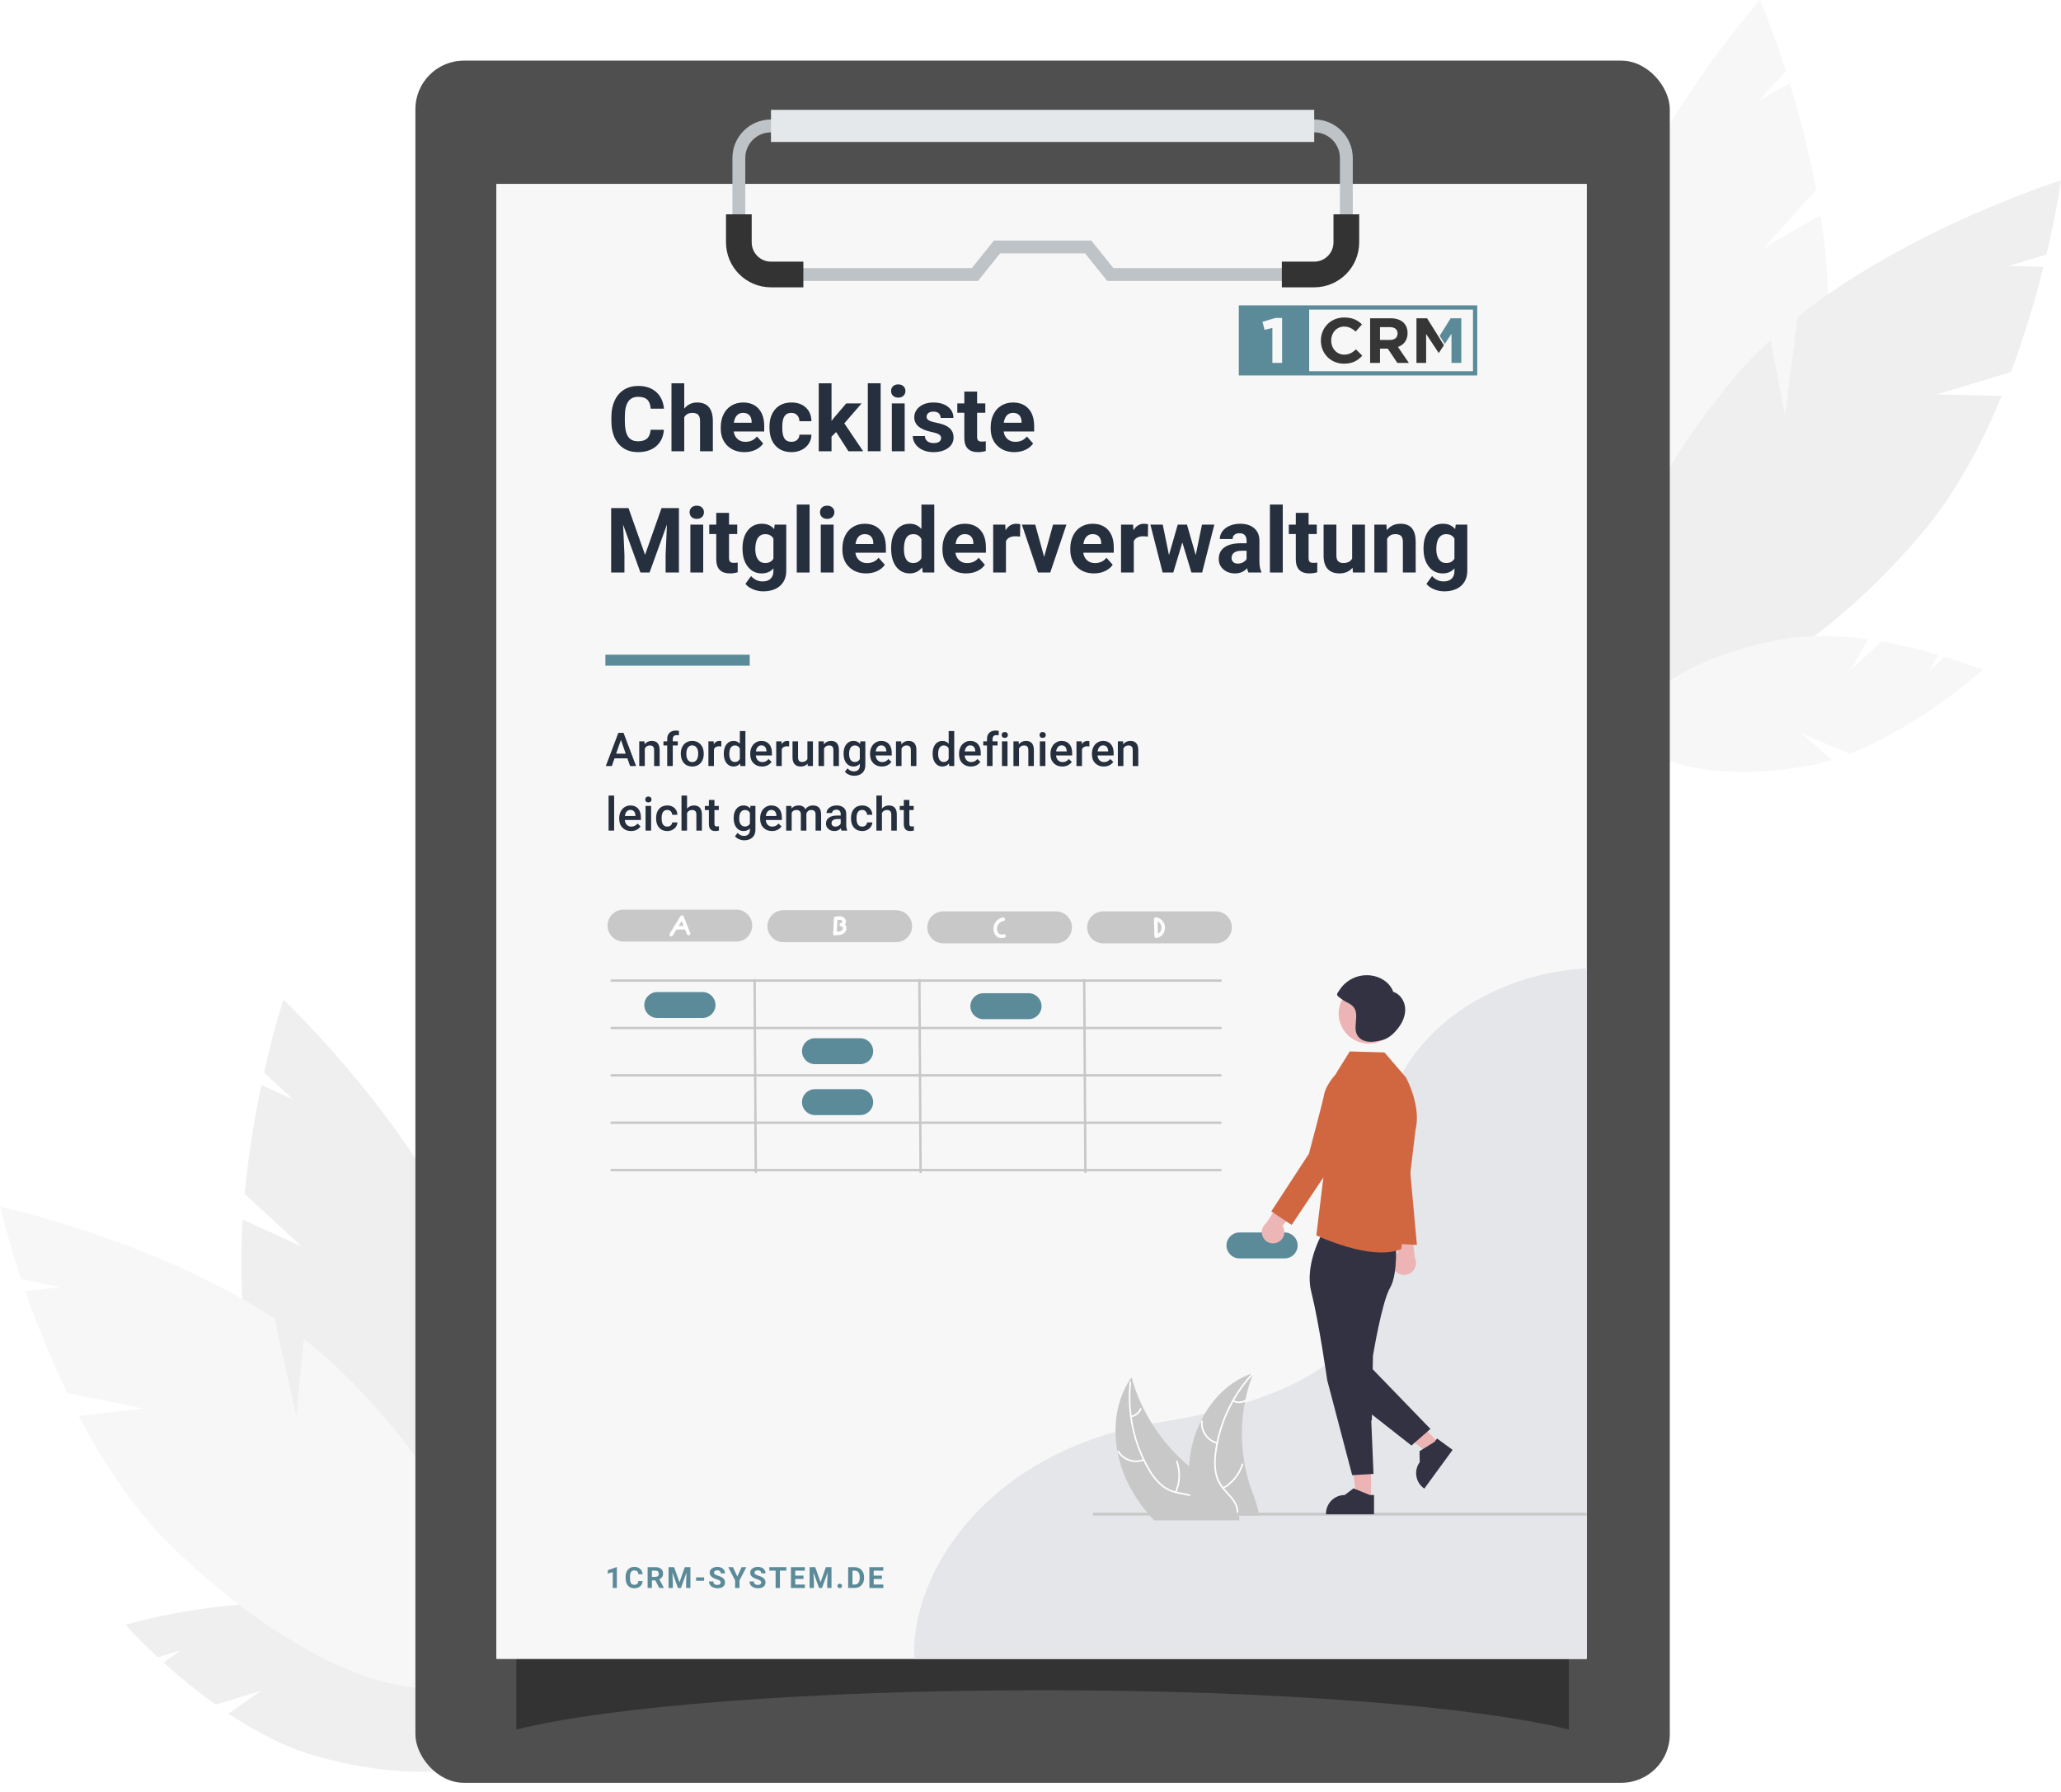 <?xml version="1.0" encoding="UTF-8"?><svg id="b" xmlns="http://www.w3.org/2000/svg" xmlns:xlink="http://www.w3.org/1999/xlink" viewBox="0 0 454.428 395.143"><defs><filter id="e" filterUnits="userSpaceOnUse"><feOffset dx="-2" dy="-2"/><feGaussianBlur result="f" stdDeviation="2"/><feFlood flood-color="#000" flood-opacity=".4"/><feComposite in2="f" operator="in"/><feComposite in="SourceGraphic"/></filter><clipPath id="g"><rect x="111.456" y="42.585" width="240.388" height="325.209" fill="none" stroke-width="0"/></clipPath><clipPath id="h"><rect x="203.165" y="215.401" width="148.678" height="152.394" fill="none" stroke-width="0"/></clipPath><clipPath id="i"><polygon points="273.524 161.79 493.098 241.892 402.855 469.175 183.279 389.072 273.524 161.79" fill="none" stroke-width="0"/></clipPath><clipPath id="j"><polygon points="493.231 241.94 273.657 161.838 183.414 389.121 402.987 469.224 493.231 241.94" fill="none" stroke-width="0"/></clipPath><clipPath id="k"><rect x="275.093" y="69.345" width="52.679" height="15.442" fill="none" stroke-width="0"/></clipPath><clipPath id="l"><rect x="247.609" y="305.501" width="27.878" height="31.789" fill="none" stroke-width="0"/></clipPath><clipPath id="m"><rect x="242.761" y="335.399" width="109.083" height=".808" fill="none" stroke-width="0"/></clipPath><clipPath id="n"><rect x="135.963" y="202.563" width="32.051" height="7.181" fill="none" stroke-width="0"/></clipPath><clipPath id="o"><rect x="170.843" y="202.563" width="32.323" height="7.585" fill="none" stroke-width="0"/></clipPath></defs><g id="c" opacity=".3"><path d="M50.403,377.881c5.878,3.924,12.444,7.424,19.13,9.323,21.568,6.126,41.052,4.048,43.52-4.642,2.468-8.689-13.016-20.699-34.583-26.825-2.141-.6-4.318-1.066-6.518-1.393l4.049,9.505-8.81-10.049c-19.247-1.526-39.546,4.504-39.546,4.504,0,0,2.7,3.025,7.173,7.165l5.098-1.563-3.842,2.712c3.65,3.312,7.485,6.416,11.485,9.296l9.957-3.053-7.112,5.02Z" fill="#c8c8c8" stroke-width="0"/><path d="M53.496,268.92c-.712,11.588-.253,23.8,2.578,34.86,9.132,35.678,28.186,61.618,42.56,57.939,14.374-3.679,18.624-35.584,9.492-71.262-.917-3.536-2.056-7.01-3.41-10.403l-10.146,13.603,6.983-20.811c-13.743-28.581-39.08-52.413-39.08-52.413,0,0-2.062,6.333-4.242,16.105l6.433,5.944-7.025-3.212c-1.684,7.919-2.92,15.927-3.703,23.986l12.564,11.609-13.005-5.946Z" fill="#c8c8c8" stroke-width="0"/><path d="M17.377,312.244c5.38,10.288,12.086,20.504,20.226,28.509,26.259,25.822,55.979,38.179,66.382,27.599,10.403-10.579-2.451-40.088-28.71-65.91-2.613-2.552-5.384-4.938-8.296-7.142l-1.653,16.889-4.779-21.425c-26.538-17.363-60.547-24.667-60.547-24.667,0,0,1.508,6.487,4.693,15.979l8.579,1.763-7.674.882c2.652,7.65,5.733,15.144,9.229,22.447l16.756,3.444-14.207,1.632Z" fill="#e4e4e4" stroke-width="0"/><path d="M389.003,54.572l11.453-12.706c-1.514-7.954-3.475-15.815-5.874-23.548l-6.703,3.839,5.864-6.506c-3.062-9.532-5.693-15.651-5.693-15.651,0,0-23.059,26.042-34.139,55.757l8.851,20.088-11.344-12.622c-1.039,3.502-1.856,7.066-2.447,10.67-5.841,36.362,1.3,67.747,15.95,70.1,14.649,2.353,31.26-25.217,37.1-61.579,1.811-11.273,1.155-23.476-.611-34.95l-12.409,7.107Z" fill="#e4e4e4" stroke-width="0"/><path d="M427.035,86.985l16.372-4.957c2.815-7.591,5.2-15.335,7.144-23.194l-7.722-.178,8.383-2.538c2.306-9.742,3.217-16.34,3.217-16.34,0,0-33.201,10.374-58.045,30.084l-2.806,21.771-3.186-16.668c-2.699,2.461-5.241,5.089-7.611,7.869-23.795,28.108-33.905,58.666-22.581,68.253,11.324,9.587,39.794-5.428,63.59-33.537,7.377-8.714,13.123-19.499,17.543-30.235l-14.296-.33Z" fill="#c8c8c8" stroke-width="0"/><path d="M411.87,140.987c-6.093-.858-12.564-1.123-18.525-.087-19.23,3.341-33.727,12.33-32.381,20.077,1.346,7.747,18.026,11.319,37.256,7.978,1.906-.338,3.789-.795,5.638-1.369l-6.765-5.926,10.705,4.555c15.672-6.072,29.316-18.469,29.316-18.469,0,0-3.26-1.353-8.332-2.911l-3.408,3.152,1.989-3.578c-4.114-1.219-8.293-2.205-12.519-2.953l-6.656,6.155,3.682-6.624Z" fill="#e4e4e4" stroke-width="0"/></g><g id="d"><g filter="url(#e)"><rect x="93.592" y="15.372" width="276.578" height="379.771" rx="10.697" ry="10.697" fill="#4f4f4f" stroke-width="0"/><path d="M231.882,374.73c51.26,0,95.489,3.542,116.032,8.662v-86.348H115.848v86.348c20.544-5.121,64.774-8.662,116.033-8.662Z" fill="#333" stroke-width="0"/><g clip-path="url(#g)"><path d="M111.456,42.585h240.388v325.209H111.456V42.585Z" fill="#fff" stroke-width="0"/><path d="M111.456,42.585h240.388v325.209H111.456V42.585Z" fill="#f7f7f7" stroke-width="0"/></g><g clip-path="url(#h)"><g clip-path="url(#i)"><g clip-path="url(#j)"><path d="M349.053,406.542c86.635-19.73,56.825-146.918,44.734-168.392-22.907-40.844-87.204-21.014-86.569,16.524.443,27.252,7.222,51.85-50.156,61.093-47.716,7.706-63.039,50.222-47.918,66.728,22.045,24.141,78.937,37.906,139.908,24.046Z" fill="#e5e6ea" stroke-width="0"/></g></g></g><g clip-path="url(#k)"><path d="M282.544,82.028h2.146v-9.915h-1.484l-2.839.848.453,1.772,1.723-.421v7.716ZM326.779,83.852v-13.573h-36.125v13.573h36.125ZM275.147,69.345h52.57v15.442h-52.57v-15.442Z" fill="#5b8a99" fill-rule="evenodd" stroke-width="0"/></g><path d="M298.309,82.197c.436.003.868-.038,1.297-.122.728-.147,1.383-.448,1.965-.906.284-.223.548-.466.794-.731l-1.384-1.392c-.24.223-.496.428-.767.612-.552.372-1.163.554-1.832.541-.395.003-.772-.074-1.133-.234s-.674-.387-.936-.682c-.259-.29-.455-.62-.587-.986-.142-.385-.211-.784-.21-1.195v-.028c-.003-.409.068-.803.21-1.187.136-.363.333-.688.593-.975.262-.29.573-.513.933-.671.36-.156.735-.234,1.127-.23.316-.002.625.043.926.133.294.092.57.219.83.384.276.175.537.372.778.595l1.383-1.589c-.305-.305-.639-.568-1.005-.795-.393-.238-.811-.415-1.256-.529-.538-.137-1.086-.202-1.64-.196-.582-.003-1.149.084-1.703.259-.508.163-.975.401-1.406.713-.429.312-.799.685-1.108,1.117-.305.431-.535.896-.693,1.398-.164.521-.245,1.056-.245,1.602v.028c0,.549.082,1.087.248,1.613.161.499.395.963.699,1.389.301.421.663.784,1.081,1.092.426.311.892.549,1.395.712.535.174,1.081.26,1.643.259" fill="#363636" stroke-width="0"/><path d="M306.273,76.965v-2.827h2.162c.316-.008.619.044.914.156.246.096.443.254.589.475.147.237.216.496.208.775v.027c.005.262-.06.505-.197.729-.139.218-.327.38-.562.489-.289.122-.59.18-.904.172l-2.21.003ZM304.1,82.028h2.173v-3.15h1.711l2.118,3.15h2.543l-2.415-3.516c.409-.147.778-.361,1.11-.642.322-.283.57-.62.739-1.013.189-.448.279-.914.271-1.398v-.025c.005-.436-.068-.857-.218-1.266-.139-.372-.349-.701-.63-.982-.347-.341-.75-.589-1.211-.743-.543-.18-1.098-.267-1.67-.259h-4.522v9.845Z" fill="#363636" stroke-width="0"/><path d="M320.555,77.844l1.484-2.243v6.427h2.161v-9.845h-2.345l-2.416,3.871,1.117,1.79Z" fill="#5b8a99" stroke-width="0"/><path d="M314.313,82.028h2.132v-6.384l2.754,4.162h.057l1.111-1.679-2.997-4.801-.713-1.143h-2.344v9.845Z" fill="#363636" stroke-width="0"/><path d="M135.485,147.582h31.818" fill="none" stroke="#5b8a99" stroke-miterlimit="3.991" stroke-width="2.422"/><g clip-path="url(#l)"><path d="M256.474,337.266c-.204-.221-.409-.442-.608-.666-1.772-1.959-3.314-4.115-4.593-6.425-1.37-2.505-2.337-5.21-2.865-8.016-1.048-5.579-.3-11.431,2.836-16.078.077-.118.159-.235.243-.354.039.145.082.289.126.434.571,1.97,1.302,3.89,2.183,5.742.065.147.136.289.208.432,2.164,4.427,5.133,8.415,8.755,11.761.821.759,1.673,1.48,2.554,2.164v.003c.68.524,1.378,1.026,2.09,1.506,2.994,2.011,6.534,3.936,7.572,7.386.142.47.23.955.267,1.444.017.223.024.445.021.666h-18.789Z" fill="#c8c8c8" stroke-width="0"/></g><path d="M268.248,336.207h-.357c-.002-.038-.009-.08-.014-.12-.027-.169-.058-.336-.095-.5-.29-1.28-.944-2.461-2.123-3.133-.39-.216-.803-.387-1.231-.508-.844-.256-1.739-.371-2.596-.543-.223-.046-.442-.098-.657-.155-1.1-.27-2.129-.772-3.019-1.471-1.091-.92-2.015-2.019-2.737-3.248-.48-.776-.92-1.577-1.318-2.397-.055-.107-.107-.211-.158-.319-.925-1.968-1.648-4.026-2.156-6.141-.265-1.086-.47-2.184-.617-3.292-.325-2.408-.374-4.845-.147-7.263.008-.11.021-.219.032-.33.024-.227.369-.145.346.079-.011.109-.022.216-.032.327-.218,2.322-.175,4.662.125,6.976.014.117.03.232.047.349.442,3.21,1.381,6.332,2.782,9.253.013.032.028.06.041.092.002.002.003.003.003.006.328.679.683,1.343,1.064,1.995.69,1.25,1.574,2.385,2.617,3.36.882.78,1.933,1.343,3.071,1.646.112.032.227.063.342.088.092.024.183.044.278.063.873.185,1.777.303,2.642.543.395.107.776.249,1.146.423,1.217.611,2.115,1.711,2.47,3.026.058.189.106.38.144.574.046.205.08.412.106.62Z" fill="#fff" stroke-width="0"/><path d="M254.257,324.072c-2.15.874-4.618.065-5.83-1.914-.118-.194.178-.387.297-.193,1.125,1.847,3.43,2.598,5.428,1.771.21-.087.316.251.106.336Z" fill="#fff" stroke-width="0"/><path d="M261.078,330.97c.911-2.107.994-4.481.232-6.648-.076-.215.26-.32.336-.106.789,2.255.699,4.725-.254,6.918-.092.208-.404.044-.314-.164Z" fill="#fff" stroke-width="0"/><path d="M251.386,314.192c.889-.163,1.635-.761,1.987-1.591.088-.21.401-.046.314.163-.393.915-1.215,1.577-2.194,1.764-.093.027-.191-.024-.223-.115-.028-.093.022-.191.115-.221Z" fill="#fff" stroke-width="0"/><path d="M279.618,336.207h-14.408c-.051-.205-.096-.412-.142-.62-.264-1.207-.48-2.421-.639-3.641-.016-.126-.035-.254-.044-.382-.234-1.864-.312-3.744-.237-5.62v-.003c.044-1.026.14-2.05.289-3.068.387-2.631,1.185-5.185,2.367-7.566l.016-.032c2.358-4.735,6.201-8.663,11.143-10.363.128-.044.251-.087.379-.128-.049.131-.099.26-.148.395,0,.002-.003.005-.003.008-.682,1.785-1.217,3.622-1.602,5.494v.003c-.032.144-.06.29-.09.436-.876,4.523-.904,9.168-.084,13.702.003.006.003.014.006.022.328,1.796.791,3.564,1.386,5.289.611,1.774,1.367,3.621,1.712,5.454.038.208.073.415.099.62Z" fill="#c8c8c8" stroke-width="0"/><path d="M278.415,304.935c-.076.08-.15.163-.223.243-1.574,1.725-2.95,3.617-4.105,5.645-.06.099-.117.205-.172.306-1.581,2.828-2.715,5.885-3.357,9.061-.008.033-.016.068-.021.104-.147.739-.265,1.484-.354,2.233-.204,1.414-.183,2.852.063,4.26.235,1.152.735,2.233,1.461,3.16.068.093.14.188.216.279.06.073.123.144.186.216.855.98,1.84,1.881,2.442,3.051.333.647.502,1.365.494,2.093-.002.207-.016.415-.044.62h-.358c.032-.205.049-.413.052-.62.011-.565-.098-1.125-.322-1.643-.53-1.228-1.547-2.161-2.419-3.142-.153-.17-.297-.344-.434-.519-.715-.876-1.234-1.895-1.521-2.988-.316-1.392-.393-2.825-.229-4.242.087-.906.218-1.81.393-2.705.021-.118.044-.235.068-.35,1.185-5.627,3.854-10.835,7.73-15.085.073-.08.148-.164.226-.246.153-.164.38.106.227.27Z" fill="#fff" stroke-width="0"/><path d="M270.325,320.395c-2.244-.597-3.726-2.727-3.502-5.036.024-.227.376-.202.354.024-.215,2.151,1.173,4.137,3.267,4.68.219.057.101.39-.118.333Z" fill="#fff" stroke-width="0"/><path d="M271.613,330.005c1.998-1.135,3.494-2.981,4.19-5.169.069-.216.402-.099.335.118-.729,2.276-2.292,4.192-4.373,5.369-.197.112-.349-.208-.152-.319Z" fill="#fff" stroke-width="0"/><path d="M273.987,310.778c.808.404,1.763.376,2.546-.076.197-.114.347.205.152.319-.865.494-1.919.527-2.814.09-.09-.036-.137-.134-.109-.226.033-.092.134-.14.226-.107Z" fill="#fff" stroke-width="0"/><g clip-path="url(#m)"><path d="M355.763,335.896c.002.172-.137.311-.308.311h-112.233c-.172,0-.311-.139-.311-.311,0-.17.139-.309.311-.309h112.23c.172-.002.311.137.311.308v.002Z" fill="#c8c8c8" stroke-width="0"/></g><path d="M271.122,218.502h-134.278c-.145,0-.262-.117-.262-.26,0-.145.117-.262.262-.262h134.278c.145,0,.262.117.262.262,0,.144-.117.26-.262.26Z" fill="#c8c8c8" stroke-width="0"/><path d="M271.122,228.95h-134.278c-.145,0-.262-.118-.262-.262s.117-.26.262-.26h134.278c.145,0,.262.117.262.26s-.117.262-.262.262Z" fill="#c8c8c8" stroke-width="0"/><path d="M271.122,239.397h-134.278c-.145,0-.262-.117-.262-.262,0-.144.117-.26.262-.26h134.278c.145,0,.262.117.262.26,0,.145-.117.262-.262.262Z" fill="#c8c8c8" stroke-width="0"/><path d="M271.122,249.843h-134.278c-.145,0-.262-.117-.262-.262,0-.144.117-.26.262-.26h134.278c.145,0,.262.117.262.26,0,.145-.117.262-.262.262Z" fill="#c8c8c8" stroke-width="0"/><path d="M271.122,260.29h-134.278c-.145,0-.262-.117-.262-.26,0-.145.117-.262.262-.262h134.278c.145,0,.262.117.262.262,0,.144-.117.26-.262.26Z" fill="#c8c8c8" stroke-width="0"/><path d="M168.641,260.695c-.144,0-.26-.115-.262-.259l-.26-42.31c-.002-.144.115-.262.259-.262h.002c.144,0,.26.115.262.259l.262,42.31c0,.144-.117.262-.26.262h-.002Z" fill="#c8c8c8" stroke-width="0"/><path d="M204.979,260.695c-.144,0-.26-.115-.26-.259l-.262-42.31c-.002-.144.115-.262.26-.262h.002c.144,0,.26.115.26.259l.262,42.31c.002.144-.115.262-.26.262h-.002Z" fill="#c8c8c8" stroke-width="0"/><path d="M241.318,260.695c-.144,0-.26-.115-.262-.259l-.262-42.31c0-.144.117-.262.26-.262h.002c.144,0,.26.115.262.259l.26,42.31c.002.144-.115.262-.259.262h-.002Z" fill="#c8c8c8" stroke-width="0"/><g clip-path="url(#n)"><path d="M164.328,209.637h-24.835c-1.949,0-3.529-1.578-3.529-3.526,0-1.946,1.58-3.526,3.529-3.526h24.835c1.949,0,3.529,1.58,3.529,3.526,0,1.948-1.58,3.526-3.529,3.526Z" fill="#c8c8c8" stroke-width="0"/></g><path d="M156.891,226.483h-9.962c-1.581.002-2.865-1.277-2.866-2.855-.003-1.578,1.277-2.861,2.857-2.863h9.971c1.58-.002,2.863,1.275,2.866,2.855.002,1.578-1.277,2.86-2.858,2.863h-.008Z" fill="#5b8a99" stroke-width="0"/><path d="M191.66,236.668h-9.962c-1.58.002-2.861-1.277-2.863-2.857-.002-1.578,1.28-2.86,2.86-2.86h9.965c1.581-.003,2.865,1.275,2.866,2.853.003,1.58-1.277,2.861-2.857,2.863h-.009Z" fill="#5b8a99" stroke-width="0"/><path d="M191.66,247.899h-9.962c-1.58.002-2.863-1.275-2.866-2.855-.002-1.578,1.278-2.86,2.858-2.863h9.97c1.581-.002,2.865,1.277,2.866,2.855.003,1.578-1.277,2.861-2.857,2.863h-.009Z" fill="#5b8a99" stroke-width="0"/><path d="M228.784,226.744h-9.964c-1.58.002-2.861-1.278-2.863-2.857,0-1.578,1.28-2.86,2.86-2.861h9.967c1.58-.002,2.863,1.277,2.866,2.855.002,1.58-1.278,2.861-2.858,2.863h-.008Z" fill="#5b8a99" stroke-width="0"/><path d="M285.252,279.5h-9.964c-1.58.002-2.861-1.278-2.863-2.857,0-1.58,1.28-2.86,2.86-2.861h9.967c1.58,0,2.861,1.278,2.863,2.857.002,1.58-1.28,2.86-2.86,2.861h-.003Z" fill="#5b8a99" stroke-width="0"/><g clip-path="url(#o)"><path d="M199.576,209.768h-24.835c-1.949,0-3.529-1.578-3.529-3.526s1.58-3.526,3.529-3.526h24.835c1.949,0,3.529,1.578,3.529,3.526s-1.58,3.526-3.529,3.526Z" fill="#c8c8c8" stroke-width="0"/></g><path d="M234.825,210.028h-24.835c-1.949,0-3.529-1.578-3.529-3.524,0-1.948,1.58-3.526,3.529-3.526h24.835c1.949,0,3.529,1.578,3.529,3.526,0,1.946-1.58,3.524-3.529,3.524Z" fill="#c8c8c8" stroke-width="0"/><path d="M270.076,210.028h-24.837c-1.949,0-3.529-1.578-3.529-3.524,0-1.948,1.58-3.526,3.529-3.526h24.837c1.949,0,3.529,1.578,3.529,3.526,0,1.946-1.58,3.524-3.529,3.524Z" fill="#c8c8c8" stroke-width="0"/><path d="M150.335,208.3l2.378-3.875-.717-.093,1.449,3.639c.063.205.275.325.483.275.207-.058.33-.273.273-.483l-1.449-3.639c-.065-.21-.289-.327-.497-.262-.092.028-.169.088-.219.167l-2.38,3.876c-.264.431.413.824.679.395Z" fill="#fff" stroke-width="0"/><path d="M150.871,206.997l2.075-.032c.216,0,.393-.175.393-.391s-.177-.391-.393-.391l-2.075.03c-.216,0-.391.177-.391.393s.175.391.391.391Z" fill="#fff" stroke-width="0"/><path d="M188.518,206.152c-.054-.107-.123-.205-.208-.29.273-.339.297-.814.058-1.179-.194-.289-.489-.497-.827-.582-.398-.077-.808-.069-1.203.025-.025-.006-.052-.009-.08-.009-.215.003-.388.177-.391.391-.046,1.031-.093,2.06-.139,3.089-.016.024-.028.049-.038.077-.022.09-.013.185.027.268.017.204.185.36.39.363.098,0,.191-.038.262-.106.775.058,1.586-.068,2.049-.77.256-.379.294-.863.101-1.277ZM187.67,207.118c-.317.271-.739.388-1.151.319.038-.857.076-1.712.115-2.569.352-.058.754-.09.997.148.041.038.074.082.099.133.002.006.021.104.019.077.005.057.006.028-.009.08-.033.107-.123.189-.234.213-.215.005-.388.177-.393.391.003.216.177.39.393.391.166.005.308.123.341.286.03.196-.036.393-.178.53Z" fill="#fff" stroke-width="0"/><path d="M223.108,204.326c-1.171.218-2.033,1.222-2.066,2.412-.025.612.193,1.211.604,1.667.467.478,1.116.483,1.736.401.213-.008.385-.178.391-.393,0-.189-.18-.42-.391-.391-.404.055-.895.142-1.201-.193-.264-.324-.39-.737-.354-1.152.063-.813.68-1.476,1.488-1.594.208-.06.33-.275.275-.483-.062-.205-.275-.325-.483-.273Z" fill="#fff" stroke-width="0"/><path d="M256.435,204.697l.101,3.777c.003.219.185.393.404.39.032-.002.062-.005.092-.013,1.255-.26,2.061-1.488,1.799-2.743-.189-.909-.906-1.618-1.818-1.801-.208-.051-.42.069-.483.275-.055.208.066.423.275.481.84.137,1.408.928,1.27,1.766-.106.646-.608,1.152-1.252,1.266l.497.379-.101-3.777c-.013-.503-.797-.505-.784,0Z" fill="#fff" stroke-width="0"/><path d="M309.537,282.185c-.93-1.113-.781-2.768.333-3.698.12-.099.246-.188.38-.265l-1.72-9.173,4.476,1.878.949,8.423c.638,1.312.092,2.891-1.22,3.531-1.098.533-2.419.246-3.198-.696Z" fill="#ecb4b4" stroke-width="0"/><path d="M304.303,332.618h-3.205l-1.525-12.35h4.73v12.35Z" fill="#ecb4b4" stroke-width="0"/><path d="M304.712,301.044s1.951-11.928,3.78-15.061c1.831-3.134,1.245-10.535,1.245-10.535l-1.785-.148c.016-.297-.024-.595-.115-.881-.914-2.539-13.636-1.638-13.636-1.638,0,0-4.755,7.46-3.074,14.118,1.681,6.657,3.51,19.455,3.51,19.455l5.503,20.942,4.705-.262-.5-11.839.134.044.234-14.195Z" fill="#323242" stroke-width="0"/><path d="M312.021,239.624l-4.765-5.541-7.65-.221-2.925,4.697-.726,5.161-3.715,30.699s12.173,5.83,18.721,3.016l3.152-26.319c1.307-5.222-2.093-11.491-2.093-11.491Z" fill="#d06741" stroke-width="0"/><path d="M310.427,225.497c0,.218-.011.434-.033.65-.021.216-.052.431-.095.644-.043.211-.095.423-.158.63-.063.208-.137.412-.219.612-.084.2-.177.396-.279.587-.101.193-.213.379-.335.559-.12.18-.249.355-.387.522-.139.167-.284.328-.437.481-.155.153-.314.3-.483.437-.167.137-.342.267-.522.387-.18.122-.366.232-.559.335-.191.103-.387.194-.589.278-.2.084-.404.156-.612.219s-.418.115-.631.158-.428.074-.644.095c-.216.022-.432.033-.65.033-.216,0-.434-.011-.65-.033-.216-.021-.431-.052-.644-.095s-.423-.095-.631-.158c-.207-.063-.412-.136-.612-.219s-.396-.175-.589-.278c-.191-.103-.377-.213-.557-.335-.181-.12-.355-.249-.524-.387-.167-.137-.328-.284-.481-.437-.155-.153-.3-.314-.437-.481-.139-.167-.267-.342-.388-.522-.12-.18-.232-.366-.335-.559-.103-.191-.196-.387-.278-.587-.084-.2-.156-.404-.219-.612-.063-.207-.117-.418-.158-.63-.043-.213-.074-.428-.096-.644-.021-.216-.032-.432-.032-.65,0-.216.011-.432.032-.649.022-.216.054-.431.096-.644.041-.211.095-.423.158-.63.063-.208.136-.412.219-.612.082-.2.175-.396.278-.589.103-.191.215-.377.335-.557.122-.18.249-.355.388-.522.137-.167.283-.328.437-.481.153-.153.314-.3.481-.437.169-.137.342-.267.524-.387.18-.122.366-.232.557-.335.193-.103.388-.196.589-.278.2-.084.406-.156.612-.219.208-.063.418-.115.631-.158s.428-.074.644-.096c.216-.021.434-.032.65-.032.218,0,.434.011.65.032.216.022.431.054.644.096s.423.095.631.158.412.136.612.219c.202.082.398.175.589.278.193.103.379.213.559.335.18.12.355.249.522.387.169.137.328.284.483.437.153.153.298.314.437.481.137.167.267.342.387.522.122.18.234.366.335.557.103.193.196.388.279.589.082.2.156.404.219.612.063.207.115.418.158.63.043.213.074.428.095.644.022.216.033.432.033.649Z" fill="#ecb4b4" stroke-width="0"/><path d="M311.786,223.99c-.204-1.454-1.19-2.836-2.593-3.276-.557-1.616-2.033-2.806-3.663-3.324-3.104-.99-6.487.243-8.226,2.997-.125.196-.508.677-.497.911.013.297.467.604.696.791.567.437,1.177.814,1.823,1.124,2.385,1.236,1.591,3.177,1.558,5.377-.016,1.068.342,1.981,1.255,2.591,1.316.882,3.201.53,4.634.177,1.626-.401,2.978-1.828,3.905-3.204.822-1.218,1.313-2.708,1.11-4.163Z" fill="#323242" stroke-width="0"/><path d="M311.832,248.251l2.58,28.279-8.291-.443,5.71-27.836Z" fill="#d06741" stroke-width="0"/><path d="M283.704,275.984c1.253-.544,1.828-2.001,1.282-3.254-.058-.133-.128-.262-.208-.382l5.32-6.996-4.56-.305-4.354,6.69c-1.091.835-1.299,2.394-.462,3.485.699.912,1.932,1.228,2.983.762Z" fill="#ecb6b6" stroke-width="0"/><path d="M298.773,238.387l-.885-.344-.854.301s-2.674,2.546-3.12,5.213c-.2,1.193-3.314,12.863-3.314,12.863l-8.297,12.711,4.489,2.996,11.442-17.127.54-16.613Z" fill="#d06741" stroke-width="0"/><path d="M304.958,331.681h-.925l-3.608-1.466-1.935,1.466c-2.276,0-4.121,1.842-4.121,4.116v.134h10.589v-4.25Z" fill="#323242" stroke-width="0"/><path d="M319.649,320.576l-2.271,2.258-9.804-7.675,3.352-3.335,8.723,8.751Z" fill="#ecb4b4" stroke-width="0"/><path d="M318.849,319.217l-.546.747-3.313,2.047.046,2.424c-1.343,1.837-.939,4.413.898,5.753l.109.079,6.242-8.543-3.436-2.506Z" fill="#323242" stroke-width="0"/><path d="M302.492,301.7l14.902,15.409-4.182,3.657-11.711-9.19.991-9.875Z" fill="#323242" stroke-width="0"/><path d="M148.38,96.773c-.11,1.532-.674,2.738-1.692,3.617-1.02.876-2.36,1.313-4.021,1.313-1.823,0-3.256-.612-4.299-1.837-1.045-1.228-1.566-2.912-1.566-5.05v-.871c0-1.364.24-2.565.72-3.605.483-1.043,1.171-1.843,2.064-2.399.896-.556,1.935-.833,3.119-.833,1.637,0,2.956.44,3.958,1.319,1.001.876,1.58,2.107,1.736,3.693h-2.923c-.073-.917-.328-1.581-.77-1.995-.439-.412-1.105-.619-2.001-.619-.977,0-1.708.35-2.191,1.048-.485.699-.732,1.785-.745,3.258v1.073c0,1.532.23,2.655.694,3.365.467.707,1.201,1.061,2.203,1.061.904,0,1.578-.205,2.02-.619.445-.412.702-1.051.77-1.919h2.923Z" fill="#252f3d" stroke-width="0"/><path d="M152.868,92.102c.748-.896,1.689-1.345,2.822-1.345,2.288,0,3.45,1.33,3.485,3.99v6.761h-2.822v-6.686c0-.601-.131-1.048-.391-1.338-.262-.29-.693-.436-1.294-.436-.83,0-1.43.32-1.799.96v7.5h-2.816v-14.987h2.816v5.581Z" fill="#252f3d" stroke-width="0"/><path d="M166.158,101.704c-1.55,0-2.809-.473-3.782-1.42-.972-.95-1.458-2.217-1.458-3.8v-.271c0-1.061.204-2.008.612-2.841.412-.836.993-1.48,1.742-1.932.753-.455,1.611-.682,2.576-.682,1.443,0,2.579.458,3.409,1.37.829.909,1.244,2.2,1.244,3.87v1.149h-6.723c.092.691.368,1.244.827,1.66.458.417,1.038.625,1.742.625,1.086,0,1.933-.393,2.544-1.181l1.383,1.553c-.421.598-.994,1.065-1.717,1.401-.72.331-1.52.499-2.399.499ZM165.836,93.042c-.56,0-1.015.189-1.364.568-.346.376-.567.914-.663,1.616h3.92v-.227c-.013-.622-.183-1.105-.511-1.446-.325-.341-.786-.511-1.383-.511Z" fill="#252f3d" stroke-width="0"/><path d="M176.492,99.431c.521,0,.944-.142,1.269-.429.324-.286.492-.666.505-1.143h2.645c-.005.717-.2,1.373-.587,1.97-.384.593-.909,1.054-1.578,1.383-.666.328-1.4.492-2.203.492-1.512,0-2.702-.48-3.573-1.439s-1.307-2.285-1.307-3.977v-.183c0-1.629.431-2.926,1.294-3.895.866-.967,2.055-1.452,3.567-1.452,1.316,0,2.374.377,3.169,1.13.799.75,1.206,1.749,1.218,2.999h-2.645c-.013-.546-.181-.991-.505-1.332-.325-.341-.754-.511-1.288-.511-.657,0-1.154.24-1.49.72-.333.477-.499,1.25-.499,2.323v.29c0,1.086.164,1.867.492,2.342.331.477.836.713,1.515.713Z" fill="#252f3d" stroke-width="0"/><path d="M186.357,97.272l-1.016,1.016v3.22h-2.816v-14.987h2.816v8.302l.549-.701,2.702-3.169h3.384l-3.813,4.4,4.148,6.155h-3.239l-2.715-4.236Z" fill="#252f3d" stroke-width="0"/><path d="M196.172,101.508h-2.828v-14.987h2.828v14.987Z" fill="#252f3d" stroke-width="0"/><path d="M201.47,101.508h-2.828v-10.555h2.828v10.555ZM198.471,88.219c0-.42.14-.767.423-1.042.286-.273.672-.41,1.162-.41.48,0,.862.137,1.149.41.286.275.429.622.429,1.042,0,.429-.145.781-.436,1.054-.287.275-.668.41-1.143.41-.477,0-.859-.136-1.149-.41-.29-.273-.436-.625-.436-1.054Z" fill="#252f3d" stroke-width="0"/><path d="M209.508,98.592c0-.344-.17-.616-.511-.814-.341-.197-.889-.374-1.641-.53-2.513-.53-3.769-1.597-3.769-3.201,0-.937.387-1.72,1.162-2.348.778-.627,1.796-.941,3.056-.941,1.338,0,2.408.316,3.213.947.803.631,1.206,1.45,1.206,2.456h-2.822c0-.404-.131-.735-.391-.997-.257-.265-.663-.398-1.218-.398-.477,0-.844.107-1.105.322-.257.215-.385.489-.385.821,0,.312.147.565.442.758.294.189.792.357,1.496.499.702.139,1.296.297,1.78.473,1.485.543,2.228,1.488,2.228,2.835,0,.964-.413,1.746-1.237,2.342-.825.593-1.892.89-3.201.89-.884,0-1.67-.158-2.355-.473-.687-.316-1.225-.747-1.616-1.294-.388-.551-.581-1.146-.581-1.787h2.67c.025.502.21.887.556,1.155.344.265.808.398,1.389.398.538,0,.944-.101,1.218-.303.278-.205.417-.475.417-.808Z" fill="#252f3d" stroke-width="0"/><path d="M217.44,88.358v2.595h1.806v2.064h-1.806v5.271c0,.391.073.672.221.84.152.169.439.253.865.253.311,0,.587-.022.827-.069v2.14c-.552.167-1.121.253-1.705.253-1.979,0-2.986-.999-3.024-2.999v-5.688h-1.547v-2.064h1.547v-2.595h2.816Z" fill="#252f3d" stroke-width="0"/><path d="M225.675,101.704c-1.55,0-2.809-.473-3.782-1.42-.972-.95-1.458-2.217-1.458-3.8v-.271c0-1.061.204-2.008.612-2.841.412-.836.993-1.48,1.742-1.932.753-.455,1.611-.682,2.576-.682,1.443,0,2.579.458,3.409,1.37.829.909,1.244,2.2,1.244,3.87v1.149h-6.723c.092.691.368,1.244.827,1.66.458.417,1.038.625,1.742.625,1.086,0,1.933-.393,2.544-1.181l1.383,1.553c-.421.598-.994,1.065-1.717,1.401-.72.331-1.52.499-2.399.499ZM225.353,93.042c-.56,0-1.015.189-1.364.568-.346.376-.567.914-.663,1.616h3.92v-.227c-.013-.622-.183-1.105-.511-1.446-.325-.341-.786-.511-1.383-.511Z" fill="#252f3d" stroke-width="0"/><path d="M140.58,114.046l3.649,10.303,3.63-10.303h3.838v14.204h-2.936v-3.883l.297-6.704-3.838,10.587h-2.008l-3.826-10.574.297,6.692v3.883h-2.929v-14.204h3.826Z" fill="#252f3d" stroke-width="0"/><path d="M157.048,128.25h-2.828v-10.555h2.828v10.555ZM154.05,114.961c0-.42.14-.767.423-1.042.286-.273.672-.41,1.162-.41.48,0,.862.137,1.149.41.286.275.429.622.429,1.042,0,.429-.145.781-.436,1.054-.287.275-.668.41-1.143.41-.477,0-.859-.136-1.149-.41-.29-.273-.436-.625-.436-1.054Z" fill="#252f3d" stroke-width="0"/><path d="M162.744,115.1v2.595h1.806v2.064h-1.806v5.271c0,.391.073.672.221.84.152.169.439.253.865.253.311,0,.587-.022.827-.069v2.14c-.552.167-1.121.253-1.705.253-1.979,0-2.986-.999-3.024-2.999v-5.688h-1.547v-2.064h1.547v-2.595h2.816Z" fill="#252f3d" stroke-width="0"/><path d="M165.714,122.897c0-1.619.385-2.925,1.155-3.914.77-.988,1.809-1.484,3.119-1.484,1.157,0,2.058.396,2.702,1.187l.114-.991h2.557v10.202c0,.925-.211,1.73-.631,2.412-.417.682-1.007,1.201-1.768,1.559-.762.357-1.654.537-2.677.537-.77,0-1.525-.155-2.26-.461-.737-.308-1.293-.705-1.667-1.193l1.244-1.717c.702.786,1.555,1.181,2.557,1.181.748,0,1.332-.2,1.749-.6.417-.401.625-.969.625-1.705v-.568c-.653.737-1.509,1.105-2.569,1.105-1.267,0-2.292-.494-3.074-1.484-.783-.993-1.174-2.311-1.174-3.952v-.114ZM168.53,123.099c0,.956.191,1.705.574,2.247.387.543.915.814,1.585.814.859,0,1.473-.322,1.843-.966v-4.438c-.379-.644-.988-.966-1.824-.966-.679,0-1.211.278-1.597.833-.388.552-.581,1.376-.581,2.475Z" fill="#252f3d" stroke-width="0"/><path d="M180.504,128.25h-2.828v-14.987h2.828v14.987Z" fill="#252f3d" stroke-width="0"/><path d="M185.802,128.25h-2.828v-10.555h2.828v10.555ZM182.803,114.961c0-.42.14-.767.423-1.042.286-.273.672-.41,1.162-.41.48,0,.862.137,1.149.41.286.275.429.622.429,1.042,0,.429-.145.781-.436,1.054-.287.275-.668.41-1.143.41-.477,0-.859-.136-1.149-.41-.29-.273-.436-.625-.436-1.054Z" fill="#252f3d" stroke-width="0"/><path d="M192.981,128.446c-1.55,0-2.809-.473-3.782-1.42-.972-.95-1.458-2.217-1.458-3.8v-.271c0-1.061.204-2.008.612-2.841.412-.836.993-1.48,1.742-1.932.753-.455,1.611-.682,2.576-.682,1.443,0,2.579.458,3.409,1.37.829.909,1.244,2.2,1.244,3.87v1.149h-6.723c.092.691.368,1.244.827,1.66.458.417,1.038.625,1.742.625,1.086,0,1.933-.393,2.544-1.181l1.383,1.553c-.421.598-.994,1.065-1.717,1.401-.72.331-1.52.499-2.399.499ZM192.659,119.784c-.56,0-1.015.189-1.364.568-.346.376-.567.914-.663,1.616h3.92v-.227c-.013-.622-.183-1.105-.511-1.446-.325-.341-.786-.511-1.383-.511Z" fill="#252f3d" stroke-width="0"/><path d="M198.485,122.897c0-1.645.368-2.956,1.105-3.933.74-.975,1.75-1.465,3.03-1.465,1.026,0,1.877.384,2.55,1.149v-5.385h2.828v14.987h-2.55l-.133-1.124c-.704.881-1.608,1.319-2.715,1.319-1.242,0-2.24-.488-2.992-1.465-.75-.98-1.124-2.342-1.124-4.085ZM201.307,123.099c0,.99.17,1.747.511,2.273.344.527.848.789,1.509.789.871,0,1.485-.366,1.843-1.098v-4.167c-.354-.735-.963-1.105-1.824-1.105-1.36,0-2.039,1.103-2.039,3.308Z" fill="#252f3d" stroke-width="0"/><path d="M215.041,128.446c-1.55,0-2.809-.473-3.782-1.42-.972-.95-1.458-2.217-1.458-3.8v-.271c0-1.061.204-2.008.612-2.841.412-.836.993-1.48,1.742-1.932.753-.455,1.611-.682,2.576-.682,1.443,0,2.579.458,3.409,1.37.829.909,1.244,2.2,1.244,3.87v1.149h-6.723c.092.691.368,1.244.827,1.66.458.417,1.038.625,1.742.625,1.086,0,1.933-.393,2.544-1.181l1.383,1.553c-.421.598-.994,1.065-1.717,1.401-.72.331-1.52.499-2.399.499ZM214.719,119.784c-.56,0-1.015.189-1.364.568-.346.376-.567.914-.663,1.616h3.92v-.227c-.013-.622-.183-1.105-.511-1.446-.325-.341-.786-.511-1.383-.511Z" fill="#252f3d" stroke-width="0"/><path d="M226.915,120.34c-.384-.054-.723-.082-1.016-.082-1.065,0-1.764.363-2.096,1.086v6.906h-2.816v-10.555h2.658l.082,1.256c.563-.967,1.346-1.452,2.348-1.452.311,0,.603.043.878.126l-.038,2.715Z" fill="#252f3d" stroke-width="0"/><path d="M232.221,124.803l1.963-7.108h2.948l-3.561,10.555h-2.696l-3.561-10.555h2.948l1.957,7.108Z" fill="#252f3d" stroke-width="0"/><path d="M243.228,128.446c-1.55,0-2.809-.473-3.782-1.42-.972-.95-1.458-2.217-1.458-3.8v-.271c0-1.061.204-2.008.612-2.841.412-.836.993-1.48,1.742-1.932.753-.455,1.611-.682,2.576-.682,1.443,0,2.579.458,3.409,1.37.829.909,1.244,2.2,1.244,3.87v1.149h-6.723c.092.691.368,1.244.827,1.66.458.417,1.038.625,1.742.625,1.086,0,1.933-.393,2.544-1.181l1.383,1.553c-.421.598-.994,1.065-1.717,1.401-.72.331-1.52.499-2.399.499ZM242.907,119.784c-.56,0-1.015.189-1.364.568-.346.376-.567.914-.663,1.616h3.92v-.227c-.013-.622-.183-1.105-.511-1.446-.325-.341-.786-.511-1.383-.511Z" fill="#252f3d" stroke-width="0"/><path d="M255.102,120.34c-.384-.054-.723-.082-1.016-.082-1.065,0-1.764.363-2.096,1.086v6.906h-2.816v-10.555h2.658l.082,1.256c.563-.967,1.346-1.452,2.348-1.452.311,0,.603.043.878.126l-.038,2.715Z" fill="#252f3d" stroke-width="0"/><path d="M265.642,124.418l1.383-6.723h2.721l-2.689,10.555h-2.361l-2.001-6.641-2.001,6.641h-2.348l-2.696-10.555h2.721l1.376,6.711,1.932-6.711h2.039l1.925,6.723Z" fill="#252f3d" stroke-width="0"/><path d="M277.264,128.25c-.131-.253-.226-.568-.284-.947-.687.762-1.575,1.143-2.664,1.143-1.035,0-1.894-.298-2.576-.896-.679-.597-1.016-1.353-1.016-2.266,0-1.119.413-1.978,1.244-2.576.829-.597,2.028-.9,3.598-.909h1.294v-.6c0-.488-.126-.878-.379-1.168-.249-.294-.642-.442-1.181-.442-.477,0-.849.114-1.117.341-.27.227-.404.54-.404.934h-2.822c0-.609.186-1.174.562-1.692.379-.521.912-.93,1.604-1.225.69-.298,1.465-.448,2.323-.448,1.3,0,2.331.328,3.093.985.765.653,1.149,1.57,1.149,2.752v4.577c.008,1.002.148,1.76.423,2.273v.164h-2.847ZM274.928,126.287c.417,0,.799-.092,1.149-.278.354-.185.614-.432.783-.745v-1.812h-1.054c-1.411,0-2.162.486-2.254,1.458l-.006.17c0,.35.122.638.366.865.248.227.587.341,1.016.341Z" fill="#252f3d" stroke-width="0"/><path d="M284.833,128.25h-2.828v-14.987h2.828v14.987Z" fill="#252f3d" stroke-width="0"/><path d="M290.529,115.1v2.595h1.806v2.064h-1.806v5.271c0,.391.073.672.221.84.152.169.439.253.865.253.311,0,.587-.022.827-.069v2.14c-.552.167-1.121.253-1.705.253-1.979,0-2.986-.999-3.024-2.999v-5.688h-1.547v-2.064h1.547v-2.595h2.816Z" fill="#252f3d" stroke-width="0"/><path d="M300.229,127.177c-.694.846-1.657,1.269-2.885,1.269-1.133,0-1.998-.324-2.595-.972-.593-.652-.896-1.605-.909-2.86v-6.919h2.816v6.818c0,1.098.5,1.648,1.502,1.648.96,0,1.618-.33,1.976-.991v-7.475h2.828v10.555h-2.658l-.076-1.073Z" fill="#252f3d" stroke-width="0"/><path d="M307.685,117.695l.088,1.218c.753-.942,1.763-1.414,3.03-1.414,1.119,0,1.952.328,2.5.985.546.657.827,1.64.84,2.948v6.818h-2.822v-6.749c0-.601-.131-1.037-.391-1.307-.262-.268-.693-.404-1.294-.404-.795,0-1.392.339-1.787,1.016v7.443h-2.822v-10.555h2.658Z" fill="#252f3d" stroke-width="0"/><path d="M315.871,122.897c0-1.619.385-2.925,1.155-3.914.77-.988,1.809-1.484,3.119-1.484,1.157,0,2.058.396,2.702,1.187l.114-.991h2.557v10.202c0,.925-.211,1.73-.631,2.412-.417.682-1.007,1.201-1.768,1.559-.762.357-1.654.537-2.677.537-.77,0-1.525-.155-2.26-.461-.737-.308-1.293-.705-1.667-1.193l1.244-1.717c.702.786,1.555,1.181,2.557,1.181.748,0,1.332-.2,1.749-.6.417-.401.625-.969.625-1.705v-.568c-.653.737-1.509,1.105-2.569,1.105-1.267,0-2.292-.494-3.074-1.484-.783-.993-1.174-2.311-1.174-3.952v-.114ZM318.687,123.099c0,.956.191,1.705.574,2.247.387.543.915.814,1.585.814.859,0,1.473-.322,1.843-.966v-4.438c-.379-.644-.988-.966-1.824-.966-.679,0-1.211.278-1.597.833-.388.552-.581,1.376-.581,2.475Z" fill="#252f3d" stroke-width="0"/><path d="M140.328,169.226h-2.835l-.593,1.705h-1.326l2.765-7.323h1.143l2.771,7.323h-1.326l-.6-1.705ZM137.847,168.203h2.121l-1.061-3.037-1.061,3.037Z" fill="#252f3d" stroke-width="0"/><path d="M144.098,165.489l.032.631c.404-.488.931-.732,1.585-.732,1.132,0,1.708.65,1.73,1.951v3.592h-1.218v-3.523c0-.344-.076-.6-.227-.764-.148-.167-.391-.253-.732-.253-.492,0-.859.224-1.098.669v3.87h-1.225v-5.442h1.155Z" fill="#252f3d" stroke-width="0"/><path d="M149.115,170.931v-4.533h-.827v-.909h.827v-.499c0-.601.167-1.067.505-1.395.336-.328.805-.492,1.408-.492.215,0,.442.03.682.088l-.032.96c-.131-.028-.287-.044-.467-.044-.581,0-.871.301-.871.903v.48h1.105v.909h-1.105v4.533h-1.225Z" fill="#252f3d" stroke-width="0"/><path d="M152.108,168.159c0-.53.104-1.01.316-1.439.21-.429.507-.758.89-.985.382-.23.822-.347,1.319-.347.732,0,1.327.238,1.787.713.458.472.704,1.098.739,1.881l.006.284c0,.535-.104,1.015-.309,1.439-.207.421-.502.748-.884.979-.384.232-.827.347-1.332.347-.767,0-1.381-.254-1.843-.764-.459-.513-.688-1.195-.688-2.045v-.063ZM153.326,168.267c0,.56.115.997.347,1.313.23.316.552.473.966.473.412,0,.732-.159.96-.48.23-.319.347-.791.347-1.414,0-.546-.118-.98-.354-1.3-.237-.324-.556-.486-.96-.486-.401,0-.718.158-.953.473-.237.316-.354.789-.354,1.42Z" fill="#252f3d" stroke-width="0"/><path d="M161.043,166.606c-.161-.025-.327-.038-.499-.038-.56,0-.937.215-1.13.644v3.718h-1.218v-5.442h1.168l.025.612c.294-.475.704-.713,1.231-.713.172,0,.316.025.429.076l-.006,1.143Z" fill="#252f3d" stroke-width="0"/><path d="M161.587,168.172c0-.836.193-1.51.581-2.02.391-.508.912-.764,1.566-.764.576,0,1.042.202,1.395.606v-2.784h1.225v7.721h-1.105l-.063-.562c-.366.442-.855.663-1.465.663-.636,0-1.152-.256-1.547-.77-.391-.513-.587-1.209-.587-2.09ZM162.806,168.279c0,.552.107.983.322,1.294.215.308.518.461.909.461.496,0,.86-.223,1.092-.669v-2.323c-.224-.432-.586-.65-1.086-.65-.396,0-.701.158-.915.473-.215.312-.322.783-.322,1.414Z" fill="#252f3d" stroke-width="0"/><path d="M170.024,171.032c-.775,0-1.405-.243-1.888-.732-.48-.488-.72-1.138-.72-1.951v-.145c0-.543.104-1.029.316-1.458.21-.429.505-.761.884-.997.379-.24.799-.36,1.263-.36.74,0,1.313.238,1.717.713.404.472.606,1.139.606,2.001v.492h-3.554c.038.451.186.806.448,1.067.265.262.597.391.997.391.559,0,1.013-.224,1.364-.675l.663.625c-.219.328-.511.584-.878.764-.363.177-.769.265-1.218.265ZM169.879,166.373c-.338,0-.609.118-.814.354-.207.232-.339.559-.398.979h2.33v-.095c-.025-.407-.136-.715-.328-.922-.189-.21-.453-.316-.789-.316Z" fill="#252f3d" stroke-width="0"/><path d="M175.996,166.606c-.161-.025-.327-.038-.499-.038-.56,0-.937.215-1.13.644v3.718h-1.218v-5.442h1.168l.025.612c.294-.475.704-.713,1.231-.713.172,0,.316.025.429.076l-.006,1.143Z" fill="#252f3d" stroke-width="0"/><path d="M180.063,170.4c-.358.421-.868.631-1.528.631-.59,0-1.035-.172-1.338-.518-.303-.344-.455-.843-.455-1.496v-3.529h1.218v3.51c0,.691.286,1.035.859,1.035.593,0,.994-.211,1.206-.638v-3.908h1.218v5.442h-1.149l-.032-.53Z" fill="#252f3d" stroke-width="0"/><path d="M183.624,165.489l.032.631c.404-.488.931-.732,1.585-.732,1.132,0,1.708.65,1.73,1.951v3.592h-1.218v-3.523c0-.344-.076-.6-.227-.764-.148-.167-.391-.253-.732-.253-.492,0-.859.224-1.098.669v3.87h-1.225v-5.442h1.155Z" fill="#252f3d" stroke-width="0"/><path d="M187.998,168.172c0-.846.197-1.521.593-2.026.399-.505.928-.758,1.585-.758.619,0,1.106.218,1.465.65l.057-.549h1.098v5.278c0,.71-.224,1.272-.669,1.686-.442.412-1.04.619-1.793.619-.401,0-.792-.085-1.174-.253-.379-.164-.668-.379-.865-.644l.581-.739c.374.445.836.669,1.389.669.404,0,.723-.11.96-.328.235-.219.354-.541.354-.966v-.366c-.354.391-.824.587-1.408.587-.641,0-1.162-.253-1.566-.758-.404-.508-.606-1.209-.606-2.102ZM189.216,168.279c0,.543.11.972.335,1.288.223.312.532.467.928.467.492,0,.859-.21,1.098-.631v-2.393c-.232-.412-.593-.619-1.086-.619-.404,0-.718.161-.941.48-.224.316-.335.786-.335,1.408Z" fill="#252f3d" stroke-width="0"/><path d="M196.447,171.032c-.775,0-1.405-.243-1.888-.732-.48-.488-.72-1.138-.72-1.951v-.145c0-.543.104-1.029.316-1.458.21-.429.505-.761.884-.997.379-.24.799-.36,1.263-.36.74,0,1.313.238,1.717.713.404.472.606,1.139.606,2.001v.492h-3.554c.038.451.186.806.448,1.067.265.262.597.391.997.391.559,0,1.013-.224,1.364-.675l.663.625c-.219.328-.511.584-.878.764-.363.177-.769.265-1.218.265ZM196.302,166.373c-.338,0-.609.118-.814.354-.207.232-.339.559-.398.979h2.33v-.095c-.025-.407-.136-.715-.328-.922-.189-.21-.453-.316-.789-.316Z" fill="#252f3d" stroke-width="0"/><path d="M200.708,165.489l.032.631c.404-.488.931-.732,1.585-.732,1.132,0,1.708.65,1.73,1.951v3.592h-1.218v-3.523c0-.344-.076-.6-.227-.764-.148-.167-.391-.253-.732-.253-.492,0-.859.224-1.098.669v3.87h-1.225v-5.442h1.155Z" fill="#252f3d" stroke-width="0"/><path d="M207.633,168.172c0-.836.193-1.51.581-2.02.391-.508.912-.764,1.566-.764.576,0,1.042.202,1.395.606v-2.784h1.225v7.721h-1.105l-.063-.562c-.366.442-.855.663-1.465.663-.636,0-1.152-.256-1.547-.77-.391-.513-.587-1.209-.587-2.09ZM208.851,168.279c0,.552.107.983.322,1.294.215.308.518.461.909.461.496,0,.86-.223,1.092-.669v-2.323c-.224-.432-.586-.65-1.086-.65-.396,0-.701.158-.915.473-.215.312-.322.783-.322,1.414Z" fill="#252f3d" stroke-width="0"/><path d="M216.069,171.032c-.775,0-1.405-.243-1.888-.732-.48-.488-.72-1.138-.72-1.951v-.145c0-.543.104-1.029.316-1.458.21-.429.505-.761.884-.997.379-.24.799-.36,1.263-.36.74,0,1.313.238,1.717.713.404.472.606,1.139.606,2.001v.492h-3.554c.038.451.186.806.448,1.067.265.262.597.391.997.391.559,0,1.013-.224,1.364-.675l.663.625c-.219.328-.511.584-.878.764-.363.177-.769.265-1.218.265ZM215.924,166.373c-.338,0-.609.118-.814.354-.207.232-.339.559-.398.979h2.33v-.095c-.025-.407-.136-.715-.328-.922-.189-.21-.453-.316-.789-.316Z" fill="#252f3d" stroke-width="0"/><path d="M219.623,170.931v-4.533h-.827v-.909h.827v-.499c0-.601.167-1.067.505-1.395.336-.328.805-.492,1.408-.492.215,0,.442.03.682.088l-.032.96c-.131-.028-.287-.044-.467-.044-.581,0-.871.301-.871.903v.48h1.105v.909h-1.105v4.533h-1.225Z" fill="#252f3d" stroke-width="0"/><path d="M224.144,170.931h-1.225v-5.442h1.225v5.442ZM222.849,164.081c0-.189.058-.344.177-.467.117-.126.286-.189.505-.189.223,0,.395.063.518.189.122.123.183.278.183.467,0,.181-.062.333-.183.455-.123.123-.295.183-.518.183-.219,0-.388-.06-.505-.183-.118-.122-.177-.273-.177-.455Z" fill="#252f3d" stroke-width="0"/><path d="M226.608,165.489l.032.631c.404-.488.931-.732,1.585-.732,1.132,0,1.708.65,1.73,1.951v3.592h-1.218v-3.523c0-.344-.076-.6-.227-.764-.148-.167-.391-.253-.732-.253-.492,0-.859.224-1.098.669v3.87h-1.225v-5.442h1.155Z" fill="#252f3d" stroke-width="0"/><path d="M232.497,170.931h-1.225v-5.442h1.225v5.442ZM231.203,164.081c0-.189.058-.344.177-.467.117-.126.286-.189.505-.189.223,0,.395.063.518.189.122.123.183.278.183.467,0,.181-.062.333-.183.455-.123.123-.295.183-.518.183-.219,0-.388-.06-.505-.183-.118-.122-.177-.273-.177-.455Z" fill="#252f3d" stroke-width="0"/><path d="M236.224,171.032c-.775,0-1.405-.243-1.888-.732-.48-.488-.72-1.138-.72-1.951v-.145c0-.543.104-1.029.316-1.458.21-.429.505-.761.884-.997.379-.24.799-.36,1.263-.36.74,0,1.313.238,1.717.713.404.472.606,1.139.606,2.001v.492h-3.554c.038.451.186.806.448,1.067.265.262.597.391.997.391.559,0,1.013-.224,1.364-.675l.663.625c-.219.328-.511.584-.878.764-.363.177-.769.265-1.218.265ZM236.079,166.373c-.338,0-.609.118-.814.354-.207.232-.339.559-.398.979h2.33v-.095c-.025-.407-.136-.715-.328-.922-.189-.21-.453-.316-.789-.316Z" fill="#252f3d" stroke-width="0"/><path d="M242.196,166.606c-.161-.025-.327-.038-.499-.038-.56,0-.937.215-1.13.644v3.718h-1.218v-5.442h1.168l.025.612c.294-.475.704-.713,1.231-.713.172,0,.316.025.429.076l-.006,1.143Z" fill="#252f3d" stroke-width="0"/><path d="M245.367,171.032c-.775,0-1.405-.243-1.888-.732-.48-.488-.72-1.138-.72-1.951v-.145c0-.543.104-1.029.316-1.458.21-.429.505-.761.884-.997.379-.24.799-.36,1.263-.36.74,0,1.313.238,1.717.713.404.472.606,1.139.606,2.001v.492h-3.554c.038.451.186.806.448,1.067.265.262.597.391.997.391.559,0,1.013-.224,1.364-.675l.663.625c-.219.328-.511.584-.878.764-.363.177-.769.265-1.218.265ZM245.222,166.373c-.338,0-.609.118-.814.354-.207.232-.339.559-.398.979h2.33v-.095c-.025-.407-.136-.715-.328-.922-.189-.21-.453-.316-.789-.316Z" fill="#252f3d" stroke-width="0"/><path d="M249.628,165.489l.032.631c.404-.488.931-.732,1.585-.732,1.132,0,1.708.65,1.73,1.951v3.592h-1.218v-3.523c0-.344-.076-.6-.227-.764-.148-.167-.391-.253-.732-.253-.492,0-.859.224-1.098.669v3.87h-1.225v-5.442h1.155Z" fill="#252f3d" stroke-width="0"/><path d="M137.411,185.16h-1.225v-7.721h1.225v7.721Z" fill="#252f3d" stroke-width="0"/><path d="M141.138,185.261c-.775,0-1.405-.243-1.888-.732-.48-.488-.72-1.138-.72-1.951v-.145c0-.543.104-1.029.316-1.458.21-.429.505-.761.884-.997.379-.24.799-.36,1.263-.36.74,0,1.313.238,1.717.713.404.472.606,1.139.606,2.001v.492h-3.554c.038.451.186.806.448,1.067.265.262.597.391.997.391.559,0,1.013-.224,1.364-.675l.663.625c-.219.328-.511.584-.878.764-.363.177-.769.265-1.218.265ZM140.993,180.602c-.338,0-.609.118-.814.354-.207.232-.339.559-.398.979h2.33v-.095c-.025-.407-.136-.715-.328-.922-.189-.21-.453-.316-.789-.316Z" fill="#252f3d" stroke-width="0"/><path d="M145.564,185.16h-1.225v-5.442h1.225v5.442ZM144.269,178.311c0-.189.058-.344.177-.467.117-.126.286-.189.505-.189.223,0,.395.063.518.189.122.123.183.278.183.467,0,.181-.062.333-.183.455-.123.123-.295.183-.518.183-.219,0-.388-.06-.505-.183-.118-.122-.177-.273-.177-.455Z" fill="#252f3d" stroke-width="0"/><path d="M149.127,184.283c.306,0,.559-.088.758-.265.202-.177.309-.395.322-.657h1.155c-.013.338-.118.653-.316.947-.199.295-.467.529-.808.701-.338.167-.701.253-1.092.253-.762,0-1.367-.246-1.812-.739-.447-.492-.669-1.171-.669-2.039v-.126c0-.829.221-1.491.663-1.989.442-.5,1.045-.751,1.812-.751.644,0,1.169.189,1.578.568.407.379.622.874.644,1.484h-1.155c-.013-.311-.12-.565-.322-.764-.199-.202-.451-.303-.758-.303-.396,0-.701.144-.915.429-.215.287-.325.72-.328,1.3v.196c0,.593.107,1.035.322,1.326.215.287.521.429.922.429Z" fill="#252f3d" stroke-width="0"/><path d="M153.486,180.312c.399-.462.904-.694,1.515-.694,1.157,0,1.744.663,1.761,1.989v3.554h-1.218v-3.51c0-.374-.082-.639-.246-.795-.164-.155-.404-.234-.72-.234-.489,0-.852.218-1.092.65v3.889h-1.225v-7.721h1.225v2.872Z" fill="#252f3d" stroke-width="0"/><path d="M159.529,178.399v1.319h.96v.909h-.96v3.037c0,.207.039.357.12.448.084.093.23.139.442.139.139,0,.281-.016.429-.051v.947c-.283.076-.552.114-.808.114-.939,0-1.408-.518-1.408-1.553v-3.081h-.896v-.909h.896v-1.319h1.225Z" fill="#252f3d" stroke-width="0"/><path d="M163.766,182.401c0-.846.197-1.521.593-2.026.399-.505.928-.758,1.585-.758.619,0,1.106.218,1.465.65l.057-.549h1.098v5.278c0,.71-.224,1.272-.669,1.686-.442.412-1.04.619-1.793.619-.401,0-.792-.085-1.174-.253-.379-.164-.668-.379-.865-.644l.581-.739c.374.445.836.669,1.389.669.404,0,.723-.11.96-.328.235-.219.354-.541.354-.966v-.366c-.354.391-.824.587-1.408.587-.641,0-1.162-.253-1.566-.758-.404-.508-.606-1.209-.606-2.102ZM164.985,182.509c0,.543.11.972.335,1.288.223.312.532.467.928.467.492,0,.859-.21,1.098-.631v-2.393c-.232-.412-.593-.619-1.086-.619-.404,0-.718.161-.941.48-.224.316-.335.786-.335,1.408Z" fill="#252f3d" stroke-width="0"/><path d="M172.215,185.261c-.775,0-1.405-.243-1.888-.732-.48-.488-.72-1.138-.72-1.951v-.145c0-.543.104-1.029.316-1.458.21-.429.505-.761.884-.997.379-.24.799-.36,1.263-.36.74,0,1.313.238,1.717.713.404.472.606,1.139.606,2.001v.492h-3.554c.038.451.186.806.448,1.067.265.262.597.391.997.391.559,0,1.013-.224,1.364-.675l.663.625c-.219.328-.511.584-.878.764-.363.177-.769.265-1.218.265ZM172.07,180.602c-.338,0-.609.118-.814.354-.207.232-.339.559-.398.979h2.33v-.095c-.025-.407-.136-.715-.328-.922-.189-.21-.453-.316-.789-.316Z" fill="#252f3d" stroke-width="0"/><path d="M176.489,179.718l.038.568c.379-.445.9-.669,1.566-.669.728,0,1.226.281,1.496.84.395-.559.95-.84,1.667-.84.601,0,1.048.167,1.338.499.294.333.445.824.455,1.471v3.573h-1.225v-3.542c0-.344-.076-.597-.227-.758-.152-.159-.401-.24-.745-.24-.283,0-.511.076-.688.227-.174.148-.295.341-.366.581l.006,3.731h-1.225v-3.579c-.017-.639-.344-.96-.979-.96-.489,0-.836.2-1.042.6v3.939h-1.218v-5.442h1.149Z" fill="#252f3d" stroke-width="0"/><path d="M187.548,185.16c-.055-.104-.101-.273-.139-.505-.391.404-.868.606-1.427.606-.548,0-.994-.155-1.338-.467-.346-.311-.518-.696-.518-1.155,0-.581.215-1.024.644-1.332.429-.311,1.045-.467,1.85-.467h.745v-.36c0-.281-.08-.507-.24-.675-.156-.167-.395-.253-.713-.253-.278,0-.505.069-.682.208s-.265.316-.265.53h-1.225c0-.298.098-.578.297-.84.197-.26.467-.464.808-.612.341-.147.72-.221,1.136-.221.634,0,1.143.161,1.521.48.379.32.574.77.587,1.351v2.456c0,.489.069.878.208,1.168v.088h-1.25ZM186.203,184.283c.243,0,.47-.058.682-.177.215-.117.374-.275.48-.473v-1.029h-.657c-.451,0-.792.08-1.023.24-.227.156-.341.379-.341.669,0,.237.077.423.234.562.155.139.363.208.625.208Z" fill="#252f3d" stroke-width="0"/><path d="M192.101,184.283c.306,0,.559-.088.758-.265.202-.177.309-.395.322-.657h1.155c-.013.338-.118.653-.316.947-.199.295-.467.529-.808.701-.338.167-.701.253-1.092.253-.762,0-1.367-.246-1.812-.739-.447-.492-.669-1.171-.669-2.039v-.126c0-.829.221-1.491.663-1.989.442-.5,1.045-.751,1.812-.751.644,0,1.169.189,1.578.568.407.379.622.874.644,1.484h-1.155c-.013-.311-.12-.565-.322-.764-.199-.202-.451-.303-.758-.303-.396,0-.701.144-.915.429-.215.287-.325.72-.328,1.3v.196c0,.593.107,1.035.322,1.326.215.287.521.429.922.429Z" fill="#252f3d" stroke-width="0"/><path d="M196.46,180.312c.399-.462.904-.694,1.515-.694,1.157,0,1.744.663,1.761,1.989v3.554h-1.218v-3.51c0-.374-.082-.639-.246-.795-.164-.155-.404-.234-.72-.234-.489,0-.852.218-1.092.65v3.889h-1.225v-7.721h1.225v2.872Z" fill="#252f3d" stroke-width="0"/><path d="M202.503,178.399v1.319h.96v.909h-.96v3.037c0,.207.039.357.12.448.084.093.23.139.442.139.139,0,.281-.016.429-.051v.947c-.283.076-.552.114-.808.114-.939,0-1.408-.518-1.408-1.553v-3.081h-.896v-.909h.896v-1.319h1.225Z" fill="#252f3d" stroke-width="0"/><path d="M138.011,352.181h-.909v-3.51l-1.092.335v-.739l1.907-.682h.095v4.596Z" fill="#5b8a99" stroke-width="0"/><path d="M143.69,350.654c-.038.492-.221.882-.549,1.168-.328.283-.762.423-1.3.423-.59,0-1.053-.197-1.389-.593-.338-.395-.505-.941-.505-1.635v-.278c0-.442.077-.83.234-1.168.155-.336.376-.593.663-.77.29-.18.627-.271,1.01-.271.53,0,.956.144,1.282.429.324.283.511.679.562,1.187h-.947c-.022-.294-.104-.507-.246-.638-.144-.134-.36-.202-.65-.202-.316,0-.552.114-.707.341-.156.224-.237.573-.24,1.048v.347c0,.497.073.862.221,1.092.152.227.388.341.713.341.294,0,.513-.066.657-.202.142-.134.224-.341.246-.619h.947Z" fill="#5b8a99" stroke-width="0"/><path d="M146.493,350.502h-.751v1.679h-.947v-4.59h1.705c.543,0,.961.123,1.256.366.294.24.442.579.442,1.016,0,.316-.069.579-.208.789-.136.207-.339.372-.612.499l.991,1.875v.044h-1.01l-.865-1.679ZM145.741,349.732h.764c.235,0,.418-.058.549-.177.129-.122.196-.29.196-.505s-.062-.382-.183-.505c-.123-.126-.312-.189-.568-.189h-.758v1.376Z" fill="#5b8a99" stroke-width="0"/><path d="M150.637,347.592l1.181,3.327,1.168-3.327h1.244v4.59h-.947v-1.256l.095-2.165-1.237,3.422h-.65l-1.237-3.415.095,2.159v1.256h-.947v-4.59h1.237Z" fill="#5b8a99" stroke-width="0"/><path d="M157.251,350.584h-1.774v-.739h1.774v.739Z" fill="#5b8a99" stroke-width="0"/><path d="M160.908,350.976c0-.177-.063-.312-.189-.41-.126-.096-.354-.197-.682-.303-.328-.104-.587-.21-.776-.316-.522-.281-.783-.66-.783-1.136,0-.248.069-.469.208-.663.139-.193.338-.344.6-.455.265-.109.559-.164.884-.164.328,0,.62.06.878.177.256.118.455.287.593.505.142.215.215.461.215.739h-.941c0-.21-.068-.374-.202-.492-.131-.117-.316-.177-.556-.177-.232,0-.413.051-.543.152-.126.098-.189.226-.189.385,0,.148.073.271.221.372.152.101.374.196.669.284.538.161.93.36,1.174.6.243.24.366.54.366.896,0,.401-.15.713-.448.941-.3.224-.704.335-1.212.335-.354,0-.675-.063-.966-.189-.29-.129-.515-.306-.669-.53-.152-.227-.227-.489-.227-.789h.953c0,.51.303.764.909.764.223,0,.398-.046.524-.139.126-.092.189-.221.189-.385Z" fill="#5b8a99" stroke-width="0"/><path d="M164.567,349.656l.953-2.064h1.035l-1.509,2.923v1.667h-.96v-1.667l-1.509-2.923h1.035l.953,2.064Z" fill="#5b8a99" stroke-width="0"/><path d="M169.838,350.976c0-.177-.063-.312-.189-.41-.126-.096-.354-.197-.682-.303-.328-.104-.587-.21-.776-.316-.522-.281-.783-.66-.783-1.136,0-.248.069-.469.208-.663.139-.193.338-.344.6-.455.265-.109.559-.164.884-.164.328,0,.62.06.878.177.256.118.455.287.593.505.142.215.215.461.215.739h-.941c0-.21-.068-.374-.202-.492-.131-.117-.316-.177-.556-.177-.232,0-.413.051-.543.152-.126.098-.189.226-.189.385,0,.148.073.271.221.372.152.101.374.196.669.284.538.161.93.36,1.174.6.243.24.366.54.366.896,0,.401-.15.713-.448.941-.3.224-.704.335-1.212.335-.354,0-.675-.063-.966-.189-.29-.129-.515-.306-.669-.53-.152-.227-.227-.489-.227-.789h.953c0,.51.303.764.909.764.223,0,.398-.046.524-.139.126-.092.189-.221.189-.385Z" fill="#5b8a99" stroke-width="0"/><path d="M175.366,348.356h-1.401v3.826h-.947v-3.826h-1.389v-.764h3.737v.764Z" fill="#5b8a99" stroke-width="0"/><path d="M179.157,350.193h-1.818v1.231h2.127v.758h-3.074v-4.59h3.068v.764h-2.121v1.092h1.818v.745Z" fill="#5b8a99" stroke-width="0"/><path d="M181.745,347.592l1.181,3.327,1.168-3.327h1.244v4.59h-.947v-1.256l.095-2.165-1.237,3.422h-.65l-1.237-3.415.095,2.159v1.256h-.947v-4.59h1.237Z" fill="#5b8a99" stroke-width="0"/><path d="M186.636,351.733c0-.142.047-.259.145-.347.096-.092.218-.139.366-.139.152,0,.275.047.372.139.096.088.145.205.145.347,0,.144-.049.259-.145.347-.098.088-.221.133-.372.133-.148,0-.27-.044-.366-.133-.098-.088-.145-.204-.145-.347Z" fill="#5b8a99" stroke-width="0"/><path d="M189.009,352.181v-4.59h1.414c.404,0,.764.092,1.08.271.319.181.568.44.745.776.18.333.271.713.271,1.143v.208c0,.429-.088.811-.265,1.143-.177.333-.426.592-.745.776-.316.181-.675.271-1.08.271h-1.42ZM189.956,348.356v3.068h.455c.369,0,.652-.12.846-.36.197-.243.298-.59.303-1.042v-.246c0-.467-.098-.821-.29-1.061-.194-.24-.477-.36-.846-.36h-.467Z" fill="#5b8a99" stroke-width="0"/><path d="M196.455,350.193h-1.818v1.231h2.127v.758h-3.074v-4.59h3.068v.764h-2.121v1.092h1.818v.745Z" fill="#5b8a99" stroke-width="0"/><path d="M291.77,29.765h-119.777c-3.912,0-7.084,3.171-7.084,7.084v18.596c0,3.912,3.172,7.084,7.084,7.084h44.961l4.883-6.071h20.089l4.883,6.071h44.962c3.911,0,7.084-3.172,7.084-7.084v-18.596c0-3.912-3.173-7.084-7.084-7.084Z" fill="none" stroke="#bec3c7" stroke-miterlimit="10" stroke-width="2.834"/><line x1="171.993" y1="29.765" x2="291.77" y2="29.765" fill="none" stroke="#e4e8ea" stroke-miterlimit="10" stroke-width="7.084"/><path d="M164.909,49.26v6.185c0,3.912,3.172,7.084,7.084,7.084h7.138" fill="none" stroke="#333" stroke-miterlimit="10" stroke-width="5.667"/><path d="M284.632,62.529h7.138c3.911,0,7.084-3.172,7.084-7.084v-6.185" fill="none" stroke="#333" stroke-miterlimit="10" stroke-width="5.667"/></g></g></svg>
